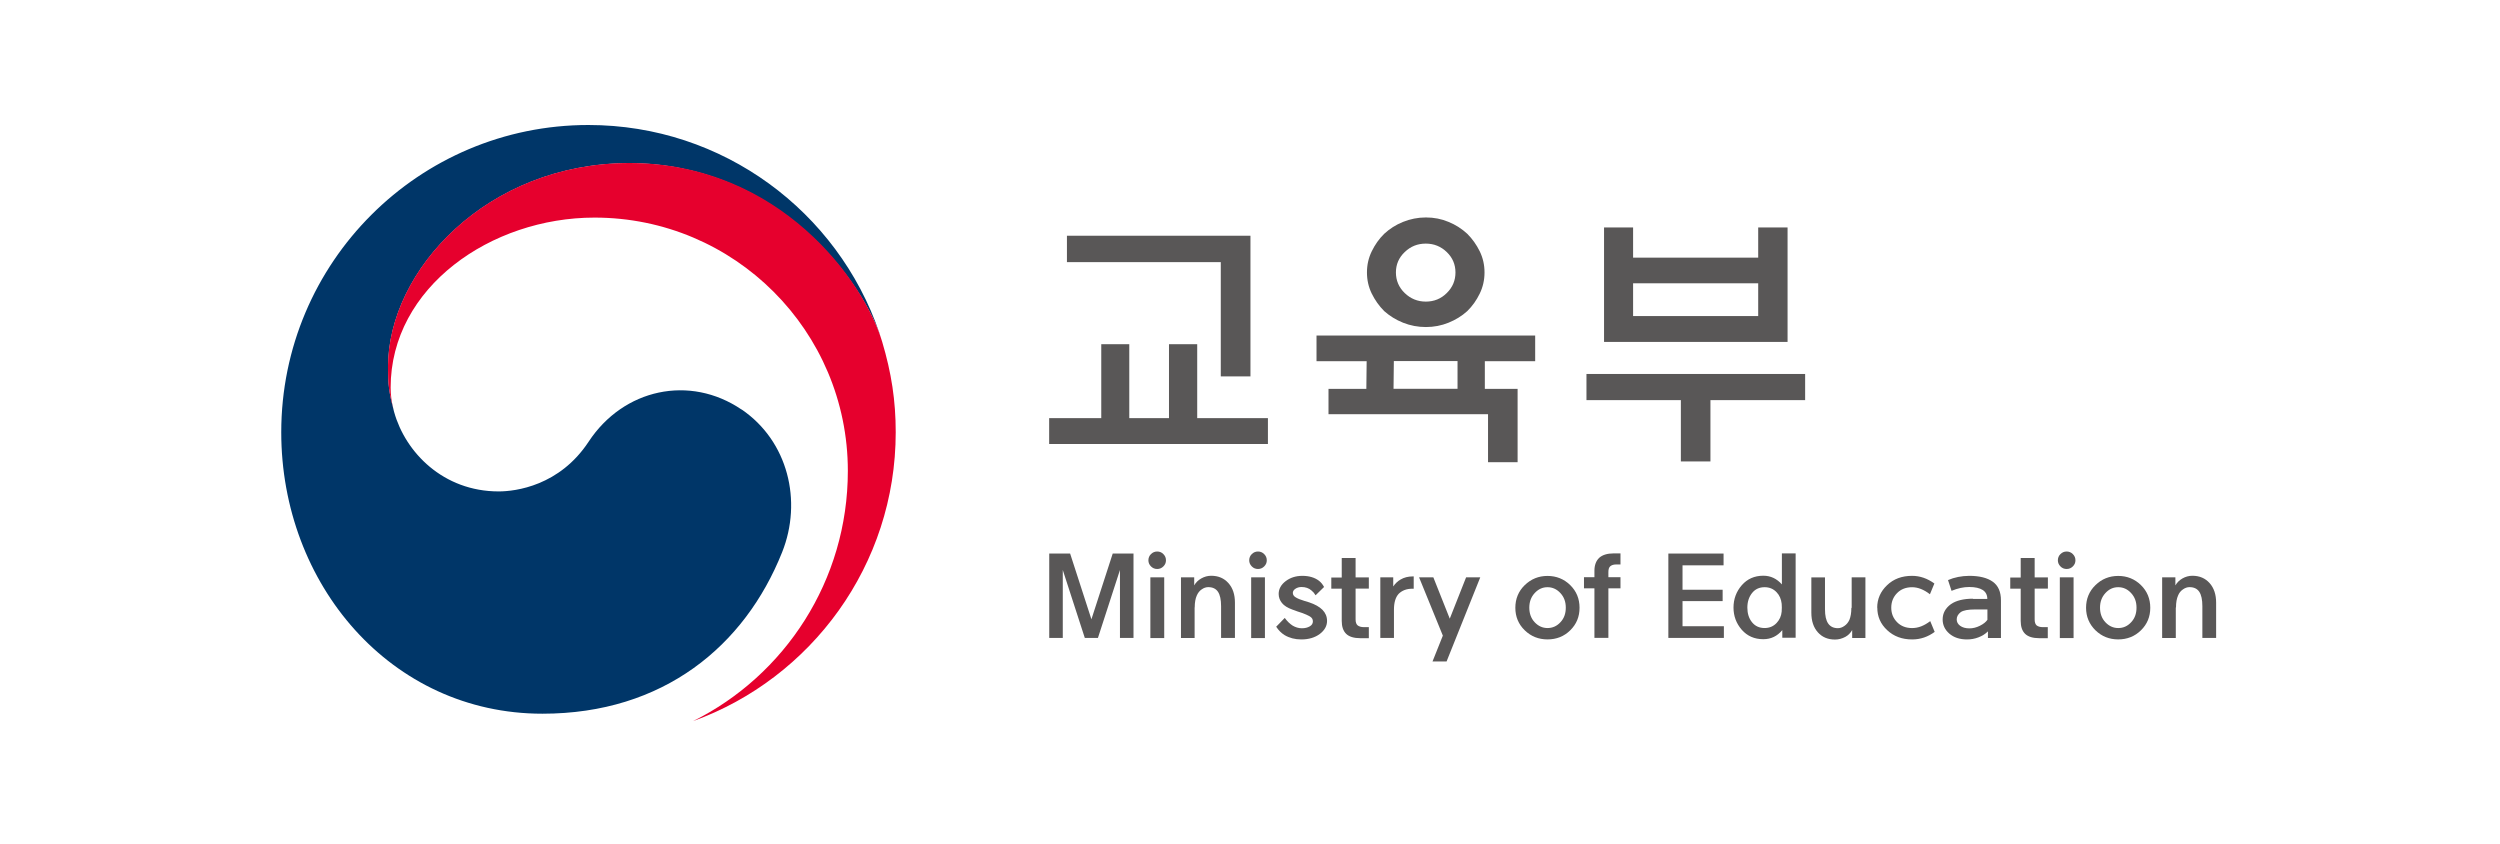 <svg width="240" height="81" viewBox="0 0 240 81" fill="none" xmlns="http://www.w3.org/2000/svg">
<path d="M105.721 40.142V33.045H108.411V40.142H112.223V33.045H114.932V40.142H121.721V42.623H100.719V40.142H105.711H105.721ZM117.195 36.122V25.164H102.426V22.633H120.044V36.132H117.205L117.195 36.122Z" fill="#595757"/>
<path d="M145.69 37.322V44.369H142.851V39.764H127.536V37.332H131.169L131.199 34.672H126.385V32.21H147.377V34.672H142.544V37.332H145.69V37.322ZM142.514 26.155C142.514 26.87 142.365 27.545 142.057 28.18C141.75 28.816 141.353 29.381 140.856 29.868C140.34 30.334 139.745 30.701 139.06 30.979C138.375 31.257 137.65 31.396 136.886 31.396C136.122 31.396 135.387 31.257 134.693 30.979C133.998 30.701 133.402 30.324 132.886 29.868C132.39 29.371 131.993 28.806 131.685 28.18C131.377 27.545 131.228 26.88 131.228 26.155C131.228 25.431 131.377 24.766 131.685 24.131C131.993 23.495 132.39 22.93 132.886 22.443C133.402 21.967 133.998 21.58 134.693 21.302C135.387 21.024 136.112 20.875 136.886 20.875C137.66 20.875 138.375 21.014 139.06 21.302C139.745 21.58 140.34 21.967 140.856 22.443C141.353 22.939 141.75 23.505 142.057 24.131C142.365 24.766 142.514 25.431 142.514 26.155ZM133.779 37.322H139.923V34.662H133.809L133.779 37.322ZM139.725 26.155C139.725 25.391 139.447 24.736 138.891 24.2C138.335 23.664 137.67 23.386 136.876 23.386C136.082 23.386 135.417 23.654 134.851 24.2C134.286 24.736 134.008 25.391 134.008 26.155C134.008 26.92 134.286 27.585 134.851 28.131C135.417 28.677 136.092 28.954 136.876 28.954C137.66 28.954 138.335 28.686 138.891 28.131C139.447 27.585 139.725 26.93 139.725 26.155Z" fill="#595757"/>
<path d="M152.301 35.901H173.293V38.412H164.202V44.298H161.363V38.412H152.301V35.901ZM156.777 24.734H168.787V21.836H171.606V32.824H153.988V21.836H156.777V24.734ZM168.787 27.196H156.777V30.342H168.787V27.196Z" fill="#595757"/>
<path d="M108.816 53.141V61.24H107.516V54.719L105.402 61.24H104.141L102.027 54.719V61.24H100.727V53.141H102.732L104.776 59.453L106.821 53.141H108.816Z" fill="#595757"/>
<path d="M111.933 53.789C111.933 54.017 111.854 54.206 111.685 54.375C111.517 54.543 111.318 54.623 111.09 54.623C110.861 54.623 110.663 54.543 110.494 54.375C110.325 54.206 110.246 54.007 110.246 53.789C110.246 53.571 110.325 53.352 110.494 53.194C110.663 53.025 110.861 52.945 111.09 52.945C111.318 52.945 111.526 53.025 111.685 53.194C111.854 53.362 111.933 53.561 111.933 53.789ZM110.435 55.427H111.765V61.253H110.435V55.427Z" fill="#595757"/>
<path d="M114.683 58.321V61.249H113.373V55.422H114.644V56.197C114.792 55.928 115.021 55.7 115.318 55.532C115.616 55.363 115.934 55.273 116.271 55.273C116.966 55.273 117.512 55.512 117.929 55.978C118.346 56.445 118.554 57.07 118.554 57.854V61.239H117.224V58.192C117.224 57.566 117.125 57.11 116.926 56.812C116.728 56.514 116.41 56.365 115.993 56.365C115.775 56.365 115.567 56.435 115.358 56.584C115.15 56.723 115.001 56.921 114.892 57.169C114.763 57.457 114.693 57.834 114.693 58.311" fill="#595757"/>
<path d="M121.611 53.789C121.611 54.017 121.532 54.206 121.363 54.375C121.194 54.543 120.996 54.623 120.768 54.623C120.539 54.623 120.331 54.543 120.172 54.375C120.003 54.206 119.924 54.007 119.924 53.789C119.924 53.571 120.003 53.352 120.172 53.194C120.341 53.025 120.539 52.945 120.768 52.945C120.996 52.945 121.194 53.025 121.363 53.194C121.532 53.362 121.611 53.561 121.611 53.789ZM120.112 55.427H121.433V61.253H120.112V55.427Z" fill="#595757"/>
<path d="M122.514 60.165L123.337 59.321C123.566 59.639 123.824 59.887 124.102 60.065C124.38 60.224 124.668 60.313 124.975 60.313C125.283 60.313 125.521 60.254 125.73 60.135C125.938 60.016 126.037 59.857 126.037 59.648C126.037 59.44 125.938 59.291 125.739 59.172C125.541 59.063 125.313 58.954 125.035 58.855C124.717 58.755 124.39 58.646 124.062 58.517C123.615 58.358 123.278 58.15 123.07 57.892C122.861 57.634 122.752 57.346 122.752 57.018C122.752 56.542 122.98 56.125 123.427 55.788C123.873 55.45 124.409 55.281 125.025 55.281C125.67 55.281 126.206 55.44 126.613 55.748C126.821 55.907 126.99 56.115 127.109 56.353L126.295 57.147C126.186 56.959 126.057 56.81 125.908 56.691C125.65 56.462 125.333 56.353 124.945 56.353C124.717 56.353 124.519 56.413 124.36 56.522C124.191 56.631 124.112 56.77 124.112 56.919C124.112 57.088 124.201 57.237 124.39 57.346C124.578 57.465 124.846 57.574 125.213 57.683C125.342 57.723 125.501 57.773 125.67 57.822C126.236 58.011 126.663 58.249 126.96 58.547C127.248 58.844 127.397 59.192 127.397 59.609C127.397 60.085 127.169 60.502 126.702 60.859C126.236 61.207 125.64 61.386 124.926 61.386C124.32 61.386 123.784 61.247 123.318 60.969C123.01 60.78 122.742 60.512 122.514 60.165Z" fill="#595757"/>
<path d="M130.137 53.555V55.431H131.408V56.503H130.137V59.47C130.137 59.748 130.207 59.937 130.346 60.046C130.485 60.145 130.673 60.205 130.921 60.205H131.408V61.267H130.604C129.978 61.267 129.522 61.128 129.234 60.85C128.946 60.572 128.807 60.155 128.807 59.609V56.513H127.805V55.441H128.807V53.565H130.147L130.137 53.555Z" fill="#595757"/>
<path d="M132.51 61.252V55.425H133.75V56.299C133.949 56.011 134.177 55.792 134.455 55.634C134.793 55.435 135.18 55.336 135.626 55.336H135.716V56.517H135.577C135.031 56.517 134.594 56.686 134.267 57.013C133.969 57.341 133.82 57.847 133.82 58.532V61.242H132.51V61.252Z" fill="#595757"/>
<path d="M138.513 61.02L136.23 55.422H137.6L139.178 59.392L140.747 55.422H142.106L138.871 63.501H137.521L138.513 61.02Z" fill="#595757"/>
<path d="M148.56 61.383C147.706 61.383 146.981 61.096 146.376 60.51C145.77 59.924 145.473 59.2 145.473 58.346C145.473 57.492 145.77 56.758 146.376 56.172C146.981 55.587 147.706 55.289 148.56 55.289C149.413 55.289 150.148 55.587 150.743 56.172C151.339 56.758 151.636 57.483 151.636 58.346C151.636 59.21 151.339 59.924 150.743 60.51C150.148 61.096 149.423 61.383 148.56 61.383ZM148.56 60.292C149.036 60.292 149.453 60.113 149.8 59.736C150.148 59.368 150.316 58.902 150.316 58.336C150.316 57.77 150.148 57.314 149.8 56.937C149.453 56.559 149.036 56.371 148.56 56.371C148.083 56.371 147.676 56.559 147.329 56.937C146.981 57.314 146.813 57.78 146.813 58.336C146.813 58.892 146.981 59.368 147.329 59.736C147.676 60.103 148.083 60.292 148.56 60.292Z" fill="#595757"/>
<path d="M153.065 54.792C153.065 54.247 153.224 53.84 153.522 53.552C153.829 53.274 154.296 53.125 154.921 53.125H155.566V54.187H155.179C154.931 54.187 154.742 54.237 154.603 54.346C154.464 54.455 154.405 54.644 154.405 54.922V55.408H155.566V56.48H154.405V61.234H153.065V56.48H152.062V55.408H153.065V54.792Z" fill="#595757"/>
<path d="M165.492 61.24H160.162V53.141H165.462V54.272H161.522V56.615H165.373V57.706H161.522V60.118H165.492V61.24Z" fill="#595757"/>
<path d="M169.285 55.269C169.979 55.269 170.565 55.547 171.061 56.103V53.125H172.381V61.224H171.101V60.49C170.615 61.075 170.009 61.363 169.275 61.363C168.421 61.363 167.736 61.056 167.21 60.46C166.684 59.855 166.416 59.14 166.416 58.326C166.416 57.512 166.684 56.788 167.21 56.182C167.736 55.577 168.431 55.269 169.275 55.269M171.041 58.703C171.061 58.445 171.061 58.197 171.041 57.959C170.992 57.522 170.833 57.145 170.555 56.857C170.247 56.529 169.86 56.371 169.404 56.371C168.897 56.371 168.49 56.559 168.193 56.936C167.895 57.314 167.746 57.78 167.746 58.336C167.746 58.892 167.895 59.368 168.193 59.736C168.49 60.103 168.887 60.291 169.404 60.291C169.86 60.291 170.247 60.133 170.555 59.805C170.833 59.507 171.002 59.15 171.041 58.713" fill="#595757"/>
<path d="M177.76 58.35V55.422H179.08V61.248H177.809V60.484C177.641 60.772 177.432 60.99 177.154 61.139C176.837 61.308 176.509 61.397 176.162 61.397C175.477 61.397 174.931 61.169 174.514 60.702C174.097 60.236 173.889 59.611 173.889 58.816V55.432H175.199V58.489C175.199 59.104 175.298 59.561 175.507 59.859C175.715 60.156 176.023 60.305 176.44 60.305C176.648 60.305 176.856 60.236 177.065 60.087C177.273 59.948 177.432 59.749 177.541 59.511C177.66 59.223 177.73 58.846 177.73 58.36" fill="#595757"/>
<path d="M180.211 58.338C180.211 57.505 180.529 56.78 181.154 56.184C181.779 55.579 182.583 55.281 183.556 55.281C184.32 55.281 185.025 55.529 185.7 56.016L185.273 57.048C184.697 56.601 184.122 56.373 183.566 56.373C182.97 56.373 182.484 56.562 182.117 56.939C181.749 57.316 181.561 57.782 181.561 58.338C181.561 58.894 181.749 59.351 182.117 59.728C182.484 60.105 182.97 60.294 183.566 60.294C184.161 60.294 184.707 60.075 185.303 59.629L185.73 60.661C185.084 61.137 184.37 61.386 183.566 61.386C182.593 61.386 181.799 61.088 181.164 60.492C180.529 59.897 180.221 59.182 180.221 58.338" fill="#595757"/>
<path d="M189.412 57.495H190.782C190.782 57.117 190.633 56.83 190.345 56.641C190.048 56.453 189.621 56.353 189.065 56.353H189.025C188.499 56.353 187.943 56.472 187.348 56.721L187.01 55.688C187.626 55.42 188.301 55.291 189.035 55.281H189.055C190.028 55.281 190.782 55.47 191.308 55.847C191.834 56.224 192.092 56.82 192.092 57.644V61.247H190.842V60.611C190.593 60.859 190.296 61.048 189.928 61.187C189.571 61.326 189.204 61.386 188.827 61.386C188.132 61.386 187.566 61.197 187.139 60.83C186.712 60.462 186.494 60.006 186.494 59.47C186.494 58.874 186.762 58.378 187.298 57.991C187.794 57.654 188.499 57.475 189.412 57.475M189.055 60.324C189.392 60.324 189.73 60.244 190.067 60.075C190.405 59.907 190.643 59.718 190.792 59.5V58.507H189.621C188.956 58.507 188.489 58.587 188.231 58.765C187.973 58.964 187.844 59.192 187.844 59.46C187.844 59.708 187.953 59.916 188.172 60.075C188.39 60.234 188.688 60.324 189.065 60.324" fill="#595757"/>
<path d="M195.327 53.555V55.431H196.597V56.503H195.327V59.47C195.327 59.748 195.396 59.937 195.525 60.046C195.664 60.145 195.853 60.205 196.101 60.205H196.587V61.267H195.783C195.158 61.267 194.702 61.128 194.414 60.85C194.126 60.572 193.987 60.155 193.987 59.609V56.513H192.984V55.441H193.987V53.565H195.327V53.555Z" fill="#595757"/>
<path d="M199.242 53.789C199.242 54.017 199.163 54.206 198.994 54.375C198.825 54.543 198.627 54.623 198.398 54.623C198.17 54.623 197.962 54.543 197.803 54.375C197.634 54.206 197.555 54.007 197.555 53.789C197.555 53.571 197.634 53.352 197.803 53.194C197.972 53.025 198.17 52.945 198.398 52.945C198.627 52.945 198.825 53.025 198.994 53.194C199.163 53.362 199.242 53.561 199.242 53.789ZM197.743 55.427H199.063V61.253H197.743V55.427Z" fill="#595757"/>
<path d="M203.349 61.383C202.495 61.383 201.77 61.096 201.165 60.51C200.569 59.924 200.262 59.2 200.262 58.346C200.262 57.492 200.559 56.758 201.165 56.172C201.76 55.587 202.495 55.289 203.349 55.289C204.202 55.289 204.937 55.587 205.532 56.172C206.128 56.758 206.426 57.483 206.426 58.346C206.426 59.21 206.128 59.924 205.532 60.51C204.937 61.096 204.202 61.383 203.349 61.383ZM203.349 60.292C203.835 60.292 204.242 60.113 204.589 59.736C204.937 59.368 205.105 58.902 205.105 58.336C205.105 57.77 204.937 57.314 204.589 56.937C204.242 56.559 203.835 56.371 203.349 56.371C202.862 56.371 202.465 56.559 202.118 56.937C201.77 57.314 201.602 57.78 201.602 58.336C201.602 58.892 201.77 59.368 202.118 59.736C202.465 60.103 202.872 60.292 203.349 60.292Z" fill="#595757"/>
<path d="M208.877 58.321V61.249H207.566V55.422H208.837V56.197C208.996 55.928 209.214 55.7 209.512 55.532C209.81 55.363 210.127 55.273 210.465 55.273C211.159 55.273 211.705 55.512 212.122 55.978C212.539 56.445 212.748 57.07 212.748 57.854V61.239H211.427V58.192C211.427 57.566 211.328 57.11 211.13 56.812C210.931 56.514 210.614 56.365 210.197 56.365C209.978 56.365 209.77 56.435 209.561 56.584C209.353 56.723 209.194 56.921 209.095 57.169C208.966 57.457 208.896 57.834 208.896 58.311" fill="#595757"/>
<path d="M71.189 39.315C66.216 35.941 59.854 37.32 56.509 42.402C53.72 46.64 49.501 47.176 47.874 47.176C42.553 47.176 38.921 43.434 37.839 39.563C37.839 39.563 37.819 39.494 37.809 39.454C37.799 39.415 37.789 39.365 37.779 39.325C37.352 37.707 37.253 36.943 37.253 35.226C37.253 25.965 46.752 15.663 60.429 15.663C74.107 15.663 82.445 26.323 84.509 32.248C84.479 32.139 84.44 32.04 84.41 31.931C80.43 20.337 69.432 12 56.489 12C40.211 12 27 25.201 27 41.499C27 56.06 37.501 68.516 52.072 68.516C63.685 68.516 71.497 62.005 75.08 53.023C77.045 48.109 75.655 42.343 71.189 39.305" fill="#003668"/>
<path d="M84.689 32.81C82.972 27.033 74.892 15.648 60.42 15.648C46.743 15.648 37.244 25.951 37.244 35.212C37.244 36.929 37.343 37.703 37.77 39.311C37.592 38.606 37.502 37.902 37.502 37.207C37.502 27.569 47.15 20.889 57.075 20.889C70.505 20.889 81.393 31.778 81.393 45.207C81.393 55.738 75.339 64.85 66.535 69.227C77.88 65.128 85.989 54.249 85.989 41.495C85.989 38.467 85.582 35.807 84.689 32.81Z" fill="#E6002D"/>
</svg>
